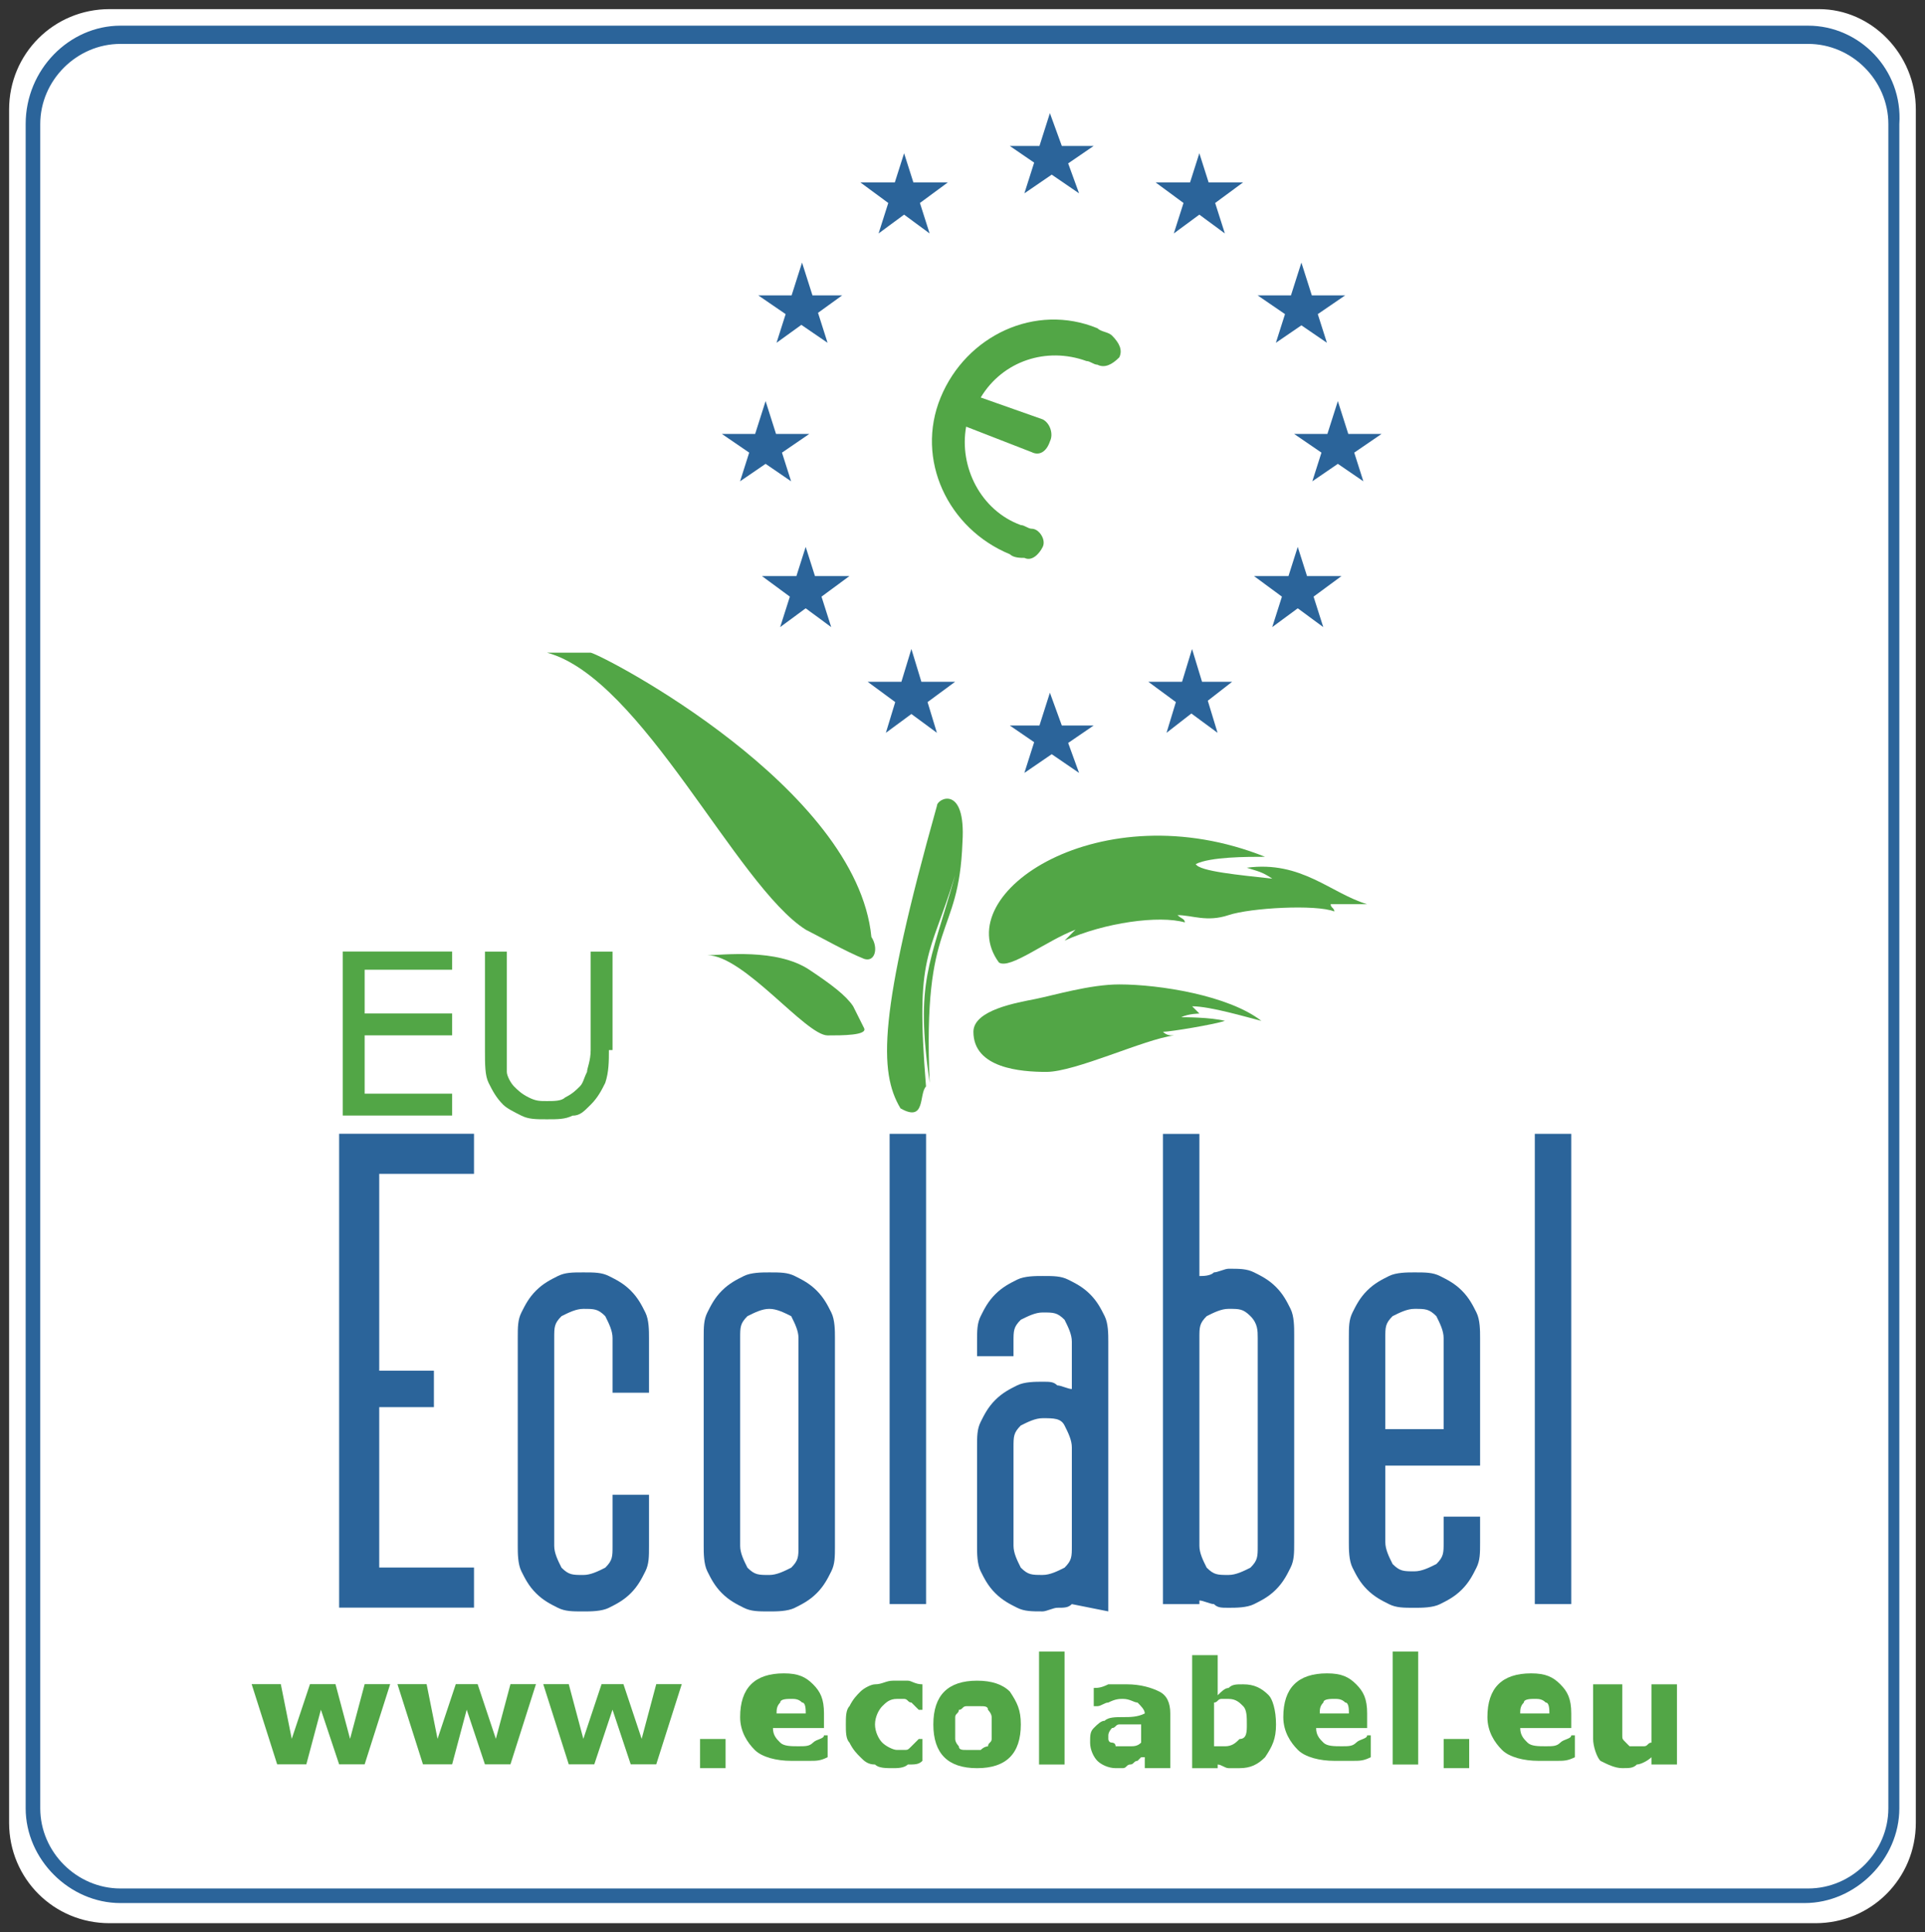 <?xml version="1.0" encoding="UTF-8"?>
<svg class="icon icon--xl icon--xl--i2" version="1.1" width="298.87px" height="300px" viewBox="0 0 298.87 300" xml:space="preserve" xmlns="http://www.w3.org/2000/svg" xmlns:cc="http://creativecommons.org/ns#" xmlns:dc="http://purl.org/dc/elements/1.1/" xmlns:rdf="http://www.w3.org/1999/02/22-rdf-syntax-ns#"><rect x="0" y="0" width="298.87" height="300" fill="#333333" stroke="none"/>
<style type="text/css">
	.st0{fill:#FFFFFF;}
	.st1{fill:#52A646;}
	.st2{fill:#2B649A;}
	.st3{fill:#FFFFFF;stroke:#FFFFFF;stroke-width:0.609;stroke-miterlimit:10;}
</style>
<path class="st3" d="m282.43 1.722h-265.43c-8.489 0-15.281 6.791-15.281 15.281v265.99c0 8.489 6.791 15.281 15.281 15.281h264.86c8.489 0 15.281-6.791 15.281-15.281v-265.99c0-8.489-6.791-15.281-14.715-15.281" fill="#fff" stroke="#fff" stroke-miterlimit="10" stroke-width="3.445"/><path class="st1" d="m172.64 52.092c-0.566-0.566-1.698-0.566-2.264-1.132-9.621-3.962-20.374 1.132-24.336 10.753-3.962 9.621 1.132 20.374 10.753 24.336 0.566 0.566 1.698 0.566 2.264 0.566 1.132 0.566 2.264-0.566 2.83-1.698 0.566-1.132-0.566-2.83-1.698-2.83-0.566 0-1.132-0.566-1.698-0.566-6.225-2.264-9.621-9.055-8.489-15.281l10.187 3.962c1.132 0.566 2.264 0 2.83-1.698 0.566-1.132 0-2.83-1.132-3.396l-9.621-3.396c3.396-5.659 10.187-7.923 16.412-5.659 0.566 0 1.132 0.566 1.698 0.566 1.132 0.566 2.264 0 3.396-1.132 0.566-1.132 0-2.264-1.132-3.396" fill="#52a646" stroke-width="5.659"/><polygon class="st2" transform="matrix(5.659 0 0 5.659 -2.805 -6.201)" points="28.6 6.4 29.3 4.2 30.1 6.4 28.2 5.1 30.5 5.1" fill="#2b649a"/><polygon class="st2" transform="matrix(5.659 0 0 5.659 -2.805 -6.201)" points="32.7 7.5 33.4 5.3 34.1 7.5 32.2 6.1 34.6 6.1" fill="#2b649a"/><polygon class="st2" transform="matrix(5.659 0 0 5.659 -2.805 -6.201)" points="35.5 10.5 36.2 8.3 36.9 10.5 35 9.2 37.4 9.2" fill="#2b649a"/><polygon class="st2" transform="matrix(5.659 0 0 5.659 -2.805 -6.201)" points="26 7.5 25.3 5.3 24.6 7.5 26.5 6.1 24.1 6.1" fill="#2b649a"/><polygon class="st2" transform="matrix(5.659 0 0 5.659 -2.805 -6.201)" points="23.2 10.5 22.5 8.3 21.8 10.5 23.6 9.2 21.3 9.2" fill="#2b649a"/><polygon class="st2" transform="matrix(5.659 0 0 5.659 -2.805 -6.201)" points="36.5 14.3 37.2 12.1 37.9 14.3 36 13 38.4 13" fill="#2b649a"/><polygon class="st2" transform="matrix(5.659 0 0 5.659 -2.805 -6.201)" points="35.4 18.3 36.1 16.1 36.8 18.3 34.9 16.9 37.3 16.9" fill="#2b649a"/><polygon class="st2" transform="matrix(5.659 0 0 5.659 -2.805 -6.201)" points="32.5 21.2 33.2 18.9 33.9 21.2 32 19.8 34.3 19.8" fill="#2b649a"/><polygon class="st2" transform="matrix(5.659 0 0 5.659 -2.805 -6.201)" points="23.3 18.3 22.6 16.1 21.9 18.3 23.8 16.9 21.4 16.9" fill="#2b649a"/><polygon class="st2" transform="matrix(5.659 0 0 5.659 -2.805 -6.201)" points="26.2 21.2 25.5 18.9 24.8 21.2 26.7 19.8 24.3 19.8" fill="#2b649a"/><polygon class="st2" transform="matrix(5.659 0 0 5.659 -2.805 -6.201)" points="22.2 14.3 21.5 12.1 20.8 14.3 22.7 13 20.3 13" fill="#2b649a"/><polygon class="st2" transform="matrix(5.659 0 0 5.659 -2.805 -6.201)" points="28.6 22.3 29.3 20.1 30.1 22.3 28.2 21 30.5 21" fill="#2b649a"/><path class="st1" d="m149.43 130.76c-0.566 15.281-6.225 11.319-5.093 37.352-2.264-15.846 0-18.11 3.962-32.259-3.962 13.017-6.225 11.885-4.528 32.825-1.132 1.132 0 5.659-3.962 3.396-3.396-5.659-3.396-14.715 5.659-46.973 0-1.132 4.528-3.396 3.962 5.659" fill="#52a646" stroke-width="5.659"/><path class="st1" d="m109.82 148.3c2.264 0 10.753-1.132 15.846 2.264 3.396 2.264 5.659 3.962 6.791 5.659 0.566 1.132 1.132 2.264 1.698 3.396 0.566 1.132-3.396 1.132-5.659 1.132-3.396 0-13.017-12.451-18.676-12.451" fill="#52a646" stroke-width="5.659"/><path class="st1" d="m155.09 149.43c-7.923-10.753 15.846-26.599 41.314-16.412-2.83 0-8.489 0-10.753 1.132 0.566 1.132 6.791 1.698 11.885 2.264-1.698-1.132-2.264-1.132-3.962-1.698 8.489-1.132 13.017 3.962 18.676 5.659h-5.659c0 0.566 0.566 0.566 0.566 1.132-2.83-1.132-13.017-0.566-16.412 0.566s-5.659 0-7.923 0c0.566 0.566 1.132 0.566 1.132 1.132-3.962-1.132-12.451 0-18.676 2.83l1.698-1.698c-4.528 1.698-10.187 6.225-11.885 5.093" fill="#52a646" stroke-width="5.659"/><path class="st1" d="m151.13 160.19c0-3.396 6.791-4.528 9.621-5.093 2.83-0.566 8.489-2.264 13.017-2.264 6.225 0 16.978 1.698 22.072 5.659-2.264-0.566-7.923-2.264-10.753-2.264l1.132 1.132s-1.698 0-2.83 0.566c0.566 0 4.528 0 6.791 0.566-1.698 0.566-8.489 1.698-9.621 1.698 0.566 0.566 1.132 0.566 1.698 0.566-4.528 0.566-15.281 5.659-19.808 5.659-3.962 0-11.319-0.566-11.319-6.225" fill="#52a646" stroke-width="5.659"/><polygon class="st1" transform="matrix(5.659 0 0 5.659 -2.805 -6.201)" points="8.2 47.3 8.5 48.8 9 47.3 9.7 47.3 10.1 48.8 10.5 47.3 11.2 47.3 10.5 49.5 9.8 49.5 9.3 48 8.9 49.5 8.1 49.5 7.4 47.3" fill="#52a646"/><polygon class="st1" transform="matrix(5.659 0 0 5.659 -2.805 -6.201)" points="12.2 47.3 12.5 48.8 13 47.3 13.6 47.3 14.1 48.8 14.5 47.3 15.2 47.3 14.5 49.5 13.8 49.5 13.3 48 12.9 49.5 12.1 49.5 11.4 47.3" fill="#52a646"/><polygon class="st1" transform="matrix(5.659 0 0 5.659 -2.805 -6.201)" points="16.1 47.3 16.5 48.8 17 47.3 17.6 47.3 18.1 48.8 18.5 47.3 19.2 47.3 18.5 49.5 17.8 49.5 17.3 48 16.8 49.5 16.1 49.5 15.4 47.3" fill="#52a646"/><rect class="st1" x="108.69" y="269.98" width="3.962" height="4.528" fill="#52a646" stroke-width="5.659"/><path class="st1" d="m129.06 268.28h-9.055c0 1.132 0.566 1.698 1.132 2.264 0.566 0.566 1.698 0.566 2.83 0.566s1.698 0 2.264-0.566c0.566-0.566 1.698-0.566 1.698-1.132h0.566v3.396c-1.132 0.566-1.698 0.566-2.83 0.566h-2.83c-2.264 0-4.528-0.566-5.659-1.698s-2.264-2.83-2.264-5.093 0.566-3.962 1.698-5.093c1.132-1.132 2.83-1.698 5.093-1.698s3.396 0.566 4.528 1.698c1.132 1.132 1.698 2.264 1.698 4.528v2.264zm-3.962-2.264c0-0.566 0-1.698-0.566-1.698-0.566-0.566-1.132-0.566-1.698-0.566-0.566 0-1.698 0-1.698 0.566-0.566 0.566-0.566 1.132-0.566 1.698z" fill="#52a646" stroke-width="5.659"/><path class="st1" d="m138.68 274.51c-1.132 0-2.264 0-2.83-0.566-1.132 0-1.698-0.566-2.264-1.132-0.566-0.566-1.132-1.132-1.698-2.264-0.566-0.566-0.566-1.698-0.566-2.83s0-2.264 0.566-2.83c0.566-1.132 1.132-1.698 1.698-2.264 0.566-0.566 1.698-1.132 2.264-1.132 1.132 0 1.698-0.566 2.83-0.566h2.264c0.566 0 1.132 0.566 2.264 0.566v3.962h-0.566l-1.132-1.132c-0.566 0-0.566-0.566-1.132-0.566h-1.132c-1.132 0-1.698 0.566-2.264 1.132-0.566 0.566-1.132 1.698-1.132 2.83s0.566 2.264 1.132 2.83c0.566 0.566 1.698 1.132 2.264 1.132h1.132c0.566 0 0.566 0 1.132-0.566 0 0 0.566-0.566 0.566-0.566l0.566-0.566h0.566v3.396c-0.566 0.566-1.132 0.566-2.264 0.566-0.566 0.566-1.698 0.566-2.264 0.566" fill="#52a646" stroke-width="5.659"/><path class="st1" d="m158.49 267.72c0 2.264-0.566 3.962-1.698 5.093s-2.83 1.698-5.093 1.698c-2.264 0-3.962-0.566-5.093-1.698s-1.698-2.83-1.698-5.093 0.566-3.962 1.698-5.093c1.132-1.132 2.83-1.698 5.093-1.698 2.264 0 3.962 0.566 5.093 1.698 1.132 1.698 1.698 2.83 1.698 5.093m-5.093 3.396c0-0.566 0.566-0.566 0.566-1.132v-1.698-1.698c0-0.566-0.566-1.132-0.566-1.132 0-0.566-0.566-0.566-1.132-0.566h-1.132-1.132c-0.566 0-0.566 0.566-1.132 0.566 0 0.566-0.566 0.566-0.566 1.132v1.698 1.698c0 0.566 0.566 1.132 0.566 1.132 0 0.566 0.566 0.566 1.132 0.566h1.132 1.132c0.566-0.566 1.132-0.566 1.132-0.566" fill="#52a646" stroke-width="5.659"/><rect class="st1" x="161.32" y="256.4" width="3.962" height="17.544" fill="#52a646" stroke-width="5.659"/><path class="st1" d="m177.17 272.81s-0.566 0.566-0.566 0.566c-0.566 0-0.566 0.566-1.132 0.566-0.566 0-0.566 0.566-1.132 0.566h-1.132c-1.132 0-2.264-0.566-2.83-1.132-0.566-0.566-1.132-1.698-1.132-2.83s0-1.698 0.566-2.264c0.566-0.566 1.132-1.132 1.698-1.132 0.566-0.566 1.698-0.566 2.83-0.566s2.264 0 3.396-0.566c0-0.566-0.566-1.132-1.132-1.698-0.566 0-1.132-0.566-2.264-0.566-0.566 0-1.132 0-2.264 0.566-0.566 0-1.132 0.566-1.698 0.566h-0.566v-2.83c0.566 0 1.132 0 2.264-0.566h2.83c2.264 0 3.962 0.566 5.093 1.132 1.132 0.566 1.698 1.698 1.698 3.396v8.489h-3.962v-1.698zm0-2.264v-2.83h-1.698-1.698c-0.566 0-0.566 0.566-1.132 0.566 0 0-0.566 0.566-0.566 1.132v0.566s0 0.566 0.566 0.566c0 0 0.566 0 0.566 0.566h1.132 1.132c0.566 0 1.132 0 1.698-0.566" fill="#52a646" stroke-width="5.659"/><path class="st1" d="m198.11 267.72c0 2.264-0.566 3.396-1.698 5.093-1.132 1.132-2.264 1.698-3.962 1.698h-1.698c-0.566 0-1.132-0.566-1.698-0.566v0.566h-3.962v-17.544h3.962v6.225c0.566-0.566 1.132-1.132 1.698-1.132 0.566-0.566 1.132-0.566 2.264-0.566 1.698 0 2.83 0.566 3.962 1.698 0.566 0.566 1.132 2.264 1.132 4.528m-4.528 0c0-1.132 0-2.264-0.566-2.83-0.566-0.566-1.132-1.132-2.264-1.132h-1.132c-0.566 0-0.566 0.566-1.132 0.566v6.791h0.566 1.132c1.132 0 1.698-0.566 2.264-1.132 1.132 0 1.132-1.132 1.132-2.264" fill="#52a646" stroke-width="5.659"/><path class="st1" d="m213.39 268.28h-9.055c0 1.132 0.566 1.698 1.132 2.264 0.566 0.566 1.698 0.566 2.83 0.566s1.698 0 2.264-0.566c0.566-0.566 1.698-0.566 1.698-1.132h0.566v3.396c-1.132 0.566-1.698 0.566-2.83 0.566h-2.83c-2.264 0-4.528-0.566-5.659-1.698s-2.264-2.83-2.264-5.093 0.566-3.962 1.698-5.093c1.132-1.132 2.83-1.698 5.093-1.698s3.396 0.566 4.528 1.698c1.132 1.132 1.698 2.264 1.698 4.528v2.264zm-3.962-2.264c0-0.566 0-1.698-0.566-1.698-0.566-0.566-1.132-0.566-1.698-0.566-0.566 0-1.698 0-1.698 0.566-0.566 0.566-0.566 1.132-0.566 1.698z" fill="#52a646" stroke-width="5.659"/><rect class="st1" x="216.22" y="256.4" width="3.962" height="17.544" fill="#52a646" stroke-width="5.659"/><rect class="st1" x="224.14" y="269.98" width="3.962" height="4.528" fill="#52a646" stroke-width="5.659"/><path class="st1" d="m245.08 268.28h-9.055c0 1.132 0.566 1.698 1.132 2.264 0.566 0.566 1.698 0.566 2.83 0.566s1.698 0 2.264-0.566c0.566-0.566 1.698-0.566 1.698-1.132h0.566v3.396c-1.132 0.566-1.698 0.566-2.83 0.566h-2.83c-2.264 0-4.528-0.566-5.659-1.698s-2.264-2.83-2.264-5.093 0.566-3.962 1.698-5.093c1.132-1.132 2.83-1.698 5.093-1.698s3.396 0.566 4.528 1.698c1.132 1.132 1.698 2.264 1.698 4.528v2.264zm-4.528-2.264c0-0.566 0-1.698-0.566-1.698-0.566-0.566-1.132-0.566-1.698-0.566-0.566 0-1.698 0-1.698 0.566-0.566 0.566-0.566 1.132-0.566 1.698z" fill="#52a646" stroke-width="5.659"/><path class="st1" d="m260.36 273.94h-3.962v-1.132c-0.566 0.566-1.698 1.132-2.264 1.132-0.566 0.566-1.132 0.566-2.264 0.566s-2.264-0.566-3.396-1.132c-0.566-0.566-1.132-2.264-1.132-3.396v-8.489h4.528v6.225 1.698c0 0.566 0 0.566 0.566 1.132 0 0 0.566 0.566 0.566 0.566h1.132 1.132c0.566 0 0.566-0.566 1.132-0.566v-9.055h3.962z" fill="#52a646" stroke-width="5.659"/><polygon class="st1" transform="matrix(5.659 0 0 5.659 -2.805 -6.201)" points="12.9 28.9 12.9 29.5 10.5 29.5 10.5 31.1 12.9 31.1 12.9 31.7 9.9 31.7 9.9 27.2 12.9 27.2 12.9 27.7 10.5 27.7 10.5 28.9" fill="#52a646"/><path class="st1" d="m94.537 163.02c0 1.698 0 3.396-0.566 5.093-0.566 1.132-1.132 2.264-2.264 3.396s-1.698 1.698-2.83 1.698c-1.132 0.566-2.264 0.566-3.962 0.566-1.698 0-2.83 0-3.962-0.566-1.132-0.566-2.264-1.132-2.83-1.698-1.132-1.132-1.698-2.264-2.264-3.396-0.566-1.132-0.566-2.83-0.566-5.093v-15.281h3.396v15.281 3.396c0 0.566 0.566 1.698 1.132 2.264 0.566 0.566 1.132 1.132 2.264 1.698 1.132 0.566 1.698 0.566 2.83 0.566s2.264 0 2.83-0.566c1.132-0.566 1.698-1.132 2.264-1.698 0.566-0.566 0.566-1.132 1.132-2.264 0-0.566 0.566-1.698 0.566-3.396v-15.281h3.396v15.281z" fill="#52a646" stroke-width="5.659"/><polygon class="st2" transform="matrix(5.659 0 0 5.659 -2.805 -6.201)" points="12.4 39.7 10.9 39.7 10.9 44.1 13.5 44.1 13.5 45.2 9.8 45.2 9.8 32.2 13.5 32.2 13.5 33.3 10.9 33.3 10.9 38.7 12.4 38.7" fill="#2b649a"/><path class="st2" d="m95.103 216.22v-8.489c0-1.132-0.566-2.264-1.132-3.396-1.132-1.132-1.698-1.132-3.396-1.132-1.132 0-2.264 0.566-3.396 1.132-1.132 1.132-1.132 1.698-1.132 3.396v32.259c0 1.132 0.566 2.264 1.132 3.396 1.132 1.132 1.698 1.132 3.396 1.132 1.132 0 2.264-0.566 3.396-1.132 1.132-1.132 1.132-1.698 1.132-3.396v-7.923h5.659v7.923c0 1.698 0 2.83-0.566 3.962-0.566 1.132-1.132 2.264-2.264 3.396-1.132 1.132-2.264 1.698-3.396 2.264-1.132 0.566-2.83 0.566-3.962 0.566-1.698 0-2.83 0-3.962-0.566-1.132-0.566-2.264-1.132-3.396-2.264-1.132-1.132-1.698-2.264-2.264-3.396s-0.566-2.83-0.566-3.962v-32.259c0-1.698 0-2.83 0.566-3.962s1.132-2.264 2.264-3.396c1.132-1.132 2.264-1.698 3.396-2.264 1.132-0.566 2.264-0.566 3.962-0.566 1.698 0 2.83 0 3.962 0.566 1.132 0.566 2.264 1.132 3.396 2.264s1.698 2.264 2.264 3.396c0.566 1.132 0.566 2.83 0.566 3.962v8.489z" fill="#2b649a" stroke-width="5.659"/><path class="st2" d="m129.63 239.99c0 1.698 0 2.83-0.566 3.962-0.566 1.132-1.132 2.264-2.264 3.396-1.132 1.132-2.264 1.698-3.396 2.264-1.132 0.566-2.83 0.566-3.962 0.566-1.698 0-2.83 0-3.962-0.566-1.132-0.566-2.264-1.132-3.396-2.264-1.132-1.132-1.698-2.264-2.264-3.396-0.566-1.132-0.566-2.83-0.566-3.962v-32.259c0-1.698 0-2.83 0.566-3.962 0.566-1.132 1.132-2.264 2.264-3.396s2.264-1.698 3.396-2.264c1.132-0.566 2.83-0.566 3.962-0.566 1.698 0 2.83 0 3.962 0.566 1.132 0.566 2.264 1.132 3.396 2.264s1.698 2.264 2.264 3.396c0.566 1.132 0.566 2.83 0.566 3.962zm-5.659-32.259c0-1.132-0.566-2.264-1.132-3.396-1.132-0.566-2.264-1.132-3.396-1.132s-2.264 0.566-3.396 1.132c-1.132 1.132-1.132 1.698-1.132 3.396v32.259c0 1.132 0.566 2.264 1.132 3.396 1.132 1.132 1.698 1.132 3.396 1.132 1.132 0 2.264-0.566 3.396-1.132 1.132-1.132 1.132-1.698 1.132-3.396z" fill="#2b649a" stroke-width="5.659"/><rect class="st2" x="138.12" y="176.03" width="5.659" height="73.007" fill="#2b649a" stroke-width="5.659"/><path class="st2" d="m166.41 249.04c-0.566 0.566-1.132 0.566-2.264 0.566-0.566 0-1.698 0.566-2.264 0.566-1.698 0-2.83 0-3.962-0.566-1.132-0.566-2.264-1.132-3.396-2.264-1.132-1.132-1.698-2.264-2.264-3.396-0.566-1.132-0.566-2.83-0.566-3.962v-15.281c0-1.698 0-2.83 0.566-3.962 0.566-1.132 1.132-2.264 2.264-3.396s2.264-1.698 3.396-2.264c1.132-0.566 2.83-0.566 3.962-0.566s1.698 0 2.264 0.566c0.566 0 1.698 0.566 2.264 0.566v-7.357c0-1.132-0.566-2.264-1.132-3.396-1.132-1.132-1.698-1.132-3.396-1.132-1.132 0-2.264 0.566-3.396 1.132-1.132 1.132-1.132 1.698-1.132 3.396v2.264h-5.659v-2.264c0-1.698 0-2.83 0.566-3.962 0.566-1.132 1.132-2.264 2.264-3.396s2.264-1.698 3.396-2.264c1.132-0.566 2.83-0.566 3.962-0.566 1.698 0 2.83 0 3.962 0.566 1.132 0.566 2.264 1.132 3.396 2.264s1.698 2.264 2.264 3.396c0.566 1.132 0.566 2.83 0.566 3.962v41.88zm-9.055-9.055c0 1.132 0.566 2.264 1.132 3.396 1.132 1.132 1.698 1.132 3.396 1.132 1.132 0 2.264-0.566 3.396-1.132 1.132-1.132 1.132-1.698 1.132-3.396v-15.281c0-1.132-0.566-2.264-1.132-3.396-0.566-1.132-1.698-1.132-3.396-1.132-1.132 0-2.264 0.566-3.396 1.132-1.132 1.132-1.132 1.698-1.132 3.396z" fill="#2b649a" stroke-width="5.659"/><path class="st2" d="m188.48 197.54c0.566 0 1.698-0.566 2.264-0.566 1.698 0 2.83 0 3.962 0.566 1.132 0.566 2.264 1.132 3.396 2.264s1.698 2.264 2.264 3.396c0.566 1.132 0.566 2.83 0.566 3.962v32.259c0 1.698 0 2.83-0.566 3.962-0.566 1.132-1.132 2.264-2.264 3.396s-2.264 1.698-3.396 2.264c-1.132 0.566-2.83 0.566-3.962 0.566s-1.698 0-2.264-0.566c-0.566 0-1.698-0.566-2.264-0.566v0.566h-5.659v-73.007h5.659v22.072c0.566 0 1.698 0 2.264-0.566m5.659 6.791c-1.132-1.132-1.698-1.132-3.396-1.132-1.132 0-2.264 0.566-3.396 1.132-1.132 1.132-1.132 1.698-1.132 3.396v32.259c0 1.132 0.566 2.264 1.132 3.396 1.132 1.132 1.698 1.132 3.396 1.132 1.132 0 2.264-0.566 3.396-1.132 1.132-1.132 1.132-1.698 1.132-3.396v-32.259c0-1.132 0-2.264-1.132-3.396" fill="#2b649a" stroke-width="5.659"/><path class="st2" d="m209.42 207.73c0-1.698 0-2.83 0.566-3.962 0.566-1.132 1.132-2.264 2.264-3.396s2.264-1.698 3.396-2.264c1.132-0.566 2.83-0.566 3.962-0.566 1.698 0 2.83 0 3.962 0.566 1.132 0.566 2.264 1.132 3.396 2.264s1.698 2.264 2.264 3.396c0.566 1.132 0.566 2.83 0.566 3.962v19.808h-14.715v11.885c0 1.132 0.566 2.264 1.132 3.396 1.132 1.132 1.698 1.132 3.396 1.132 1.132 0 2.264-0.566 3.396-1.132 1.132-1.132 1.132-1.698 1.132-3.396v-3.962h5.659v3.962c0 1.698 0 2.83-0.566 3.962-0.566 1.132-1.132 2.264-2.264 3.396s-2.264 1.698-3.396 2.264c-1.132 0.566-2.83 0.566-3.962 0.566-1.698 0-2.83 0-3.962-0.566-1.132-0.566-2.264-1.132-3.396-2.264s-1.698-2.264-2.264-3.396c-0.566-1.132-0.566-2.83-0.566-3.962zm5.659 14.149h9.055v-14.149c0-1.132-0.566-2.264-1.132-3.396-1.132-1.132-1.698-1.132-3.396-1.132-1.132 0-2.264 0.566-3.396 1.132-1.132 1.132-1.132 1.698-1.132 3.396z" fill="#2b649a" stroke-width="5.659"/><rect class="st2" x="238.29" y="176.03" width="5.659" height="73.007" fill="#2b649a" stroke-width="5.659"/><path class="st1" d="m135.29 145.47c1.132 1.698 0.566 3.962-1.132 3.396-2.83-1.132-6.791-3.396-9.055-4.528-10.753-6.791-25.468-39.05-40.182-43.012h6.791c2.264 0.566 41.314 20.94 43.578 44.144" fill="#52a646" stroke-width="5.659"/><path class="st2" d="m280.73 6.816c6.791 0 12.451 5.659 12.451 12.451v261.47c0 6.791-5.659 12.451-12.451 12.451h-262.03c-6.791 0-12.451-5.659-12.451-12.451v-261.47c0-6.791 5.659-12.451 12.451-12.451h262.03m0-2.83h-262.03c-7.923 0-14.715 6.791-14.715 15.281v261.47c0 7.923 6.791 14.715 14.715 14.715h261.47c7.923 0 14.715-6.791 14.715-14.715v-261.47c0.566-8.489-6.225-15.281-14.149-15.281" fill="#2b649a" stroke-width="5.659"/>
</svg>
